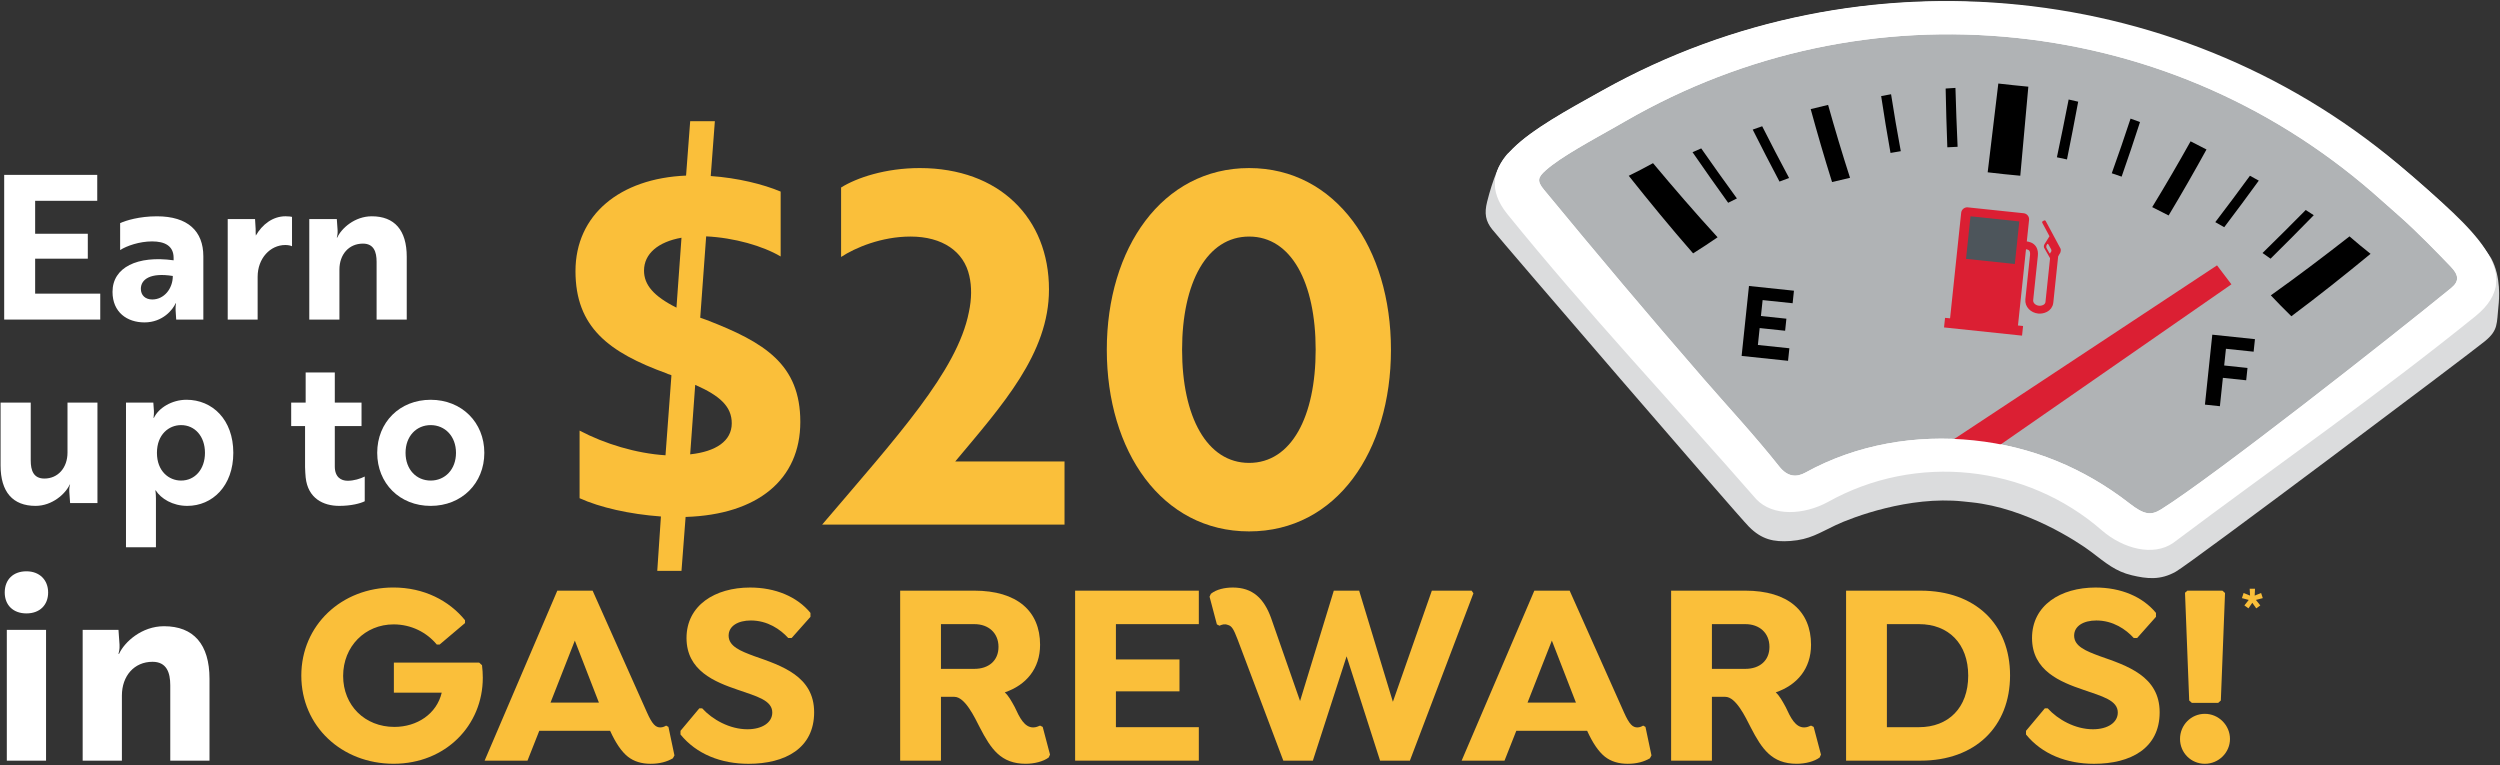 <svg width="1676" height="513" viewBox="0 0 1676 513" fill="none" xmlns="http://www.w3.org/2000/svg">
<rect x="0" y="0" width="1676" height="513" fill="#333333" stroke="none"/>
<g clip-path="url(#clip0_313_11276)">
<path d="M1010.72 102.99C1035.07 83.05 1165.78 -16.08 1353.35 3.63C1550.8 24.38 1663.57 160.94 1670.21 173.4C1676.85 185.86 1675.4 200.97 1675.01 204.7C1673.7 217.11 1674.97 221.25 1665.95 228.69C1656.14 236.79 1469.07 377.37 1458.69 383.23C1448.32 389.09 1439.34 388.07 1429.18 385.66C1418.24 383.07 1411.82 377.49 1402.05 370.06C1392.28 362.62 1358.05 340.56 1321.91 336.77L1315.98 336.15C1279.83 332.35 1241.77 346.81 1230.67 352.05C1219.57 357.29 1213.27 361.75 1200.29 362.68C1189.08 363.48 1181.05 361.71 1172.54 353.16C1164.13 344.7 1008.41 163.72 1000.41 153.83C995.949 148.32 994.979 143.09 996.979 135.21C998.839 127.86 1000.72 121.77 1003.63 114.53C1006.53 107.28 1010.74 102.99 1010.74 102.99" fill="#DBDCDD"/>
<path d="M1409.47 354.82C1358.64 310.35 1284.61 302.57 1225.65 335.5C1209.5 344.3 1188.68 345.5 1177.44 333.64C1121.86 269.97 1063.88 208.32 1010.7 142.64C983.91 109.56 1025.89 87.74 1075.35 60.34C1248.04 -36.07 1464.82 -13.29 1613.7 116.92C1656.38 154 1694.58 182.72 1659.83 210.86C1594.15 264.05 1524.62 312.3 1457.02 363.02C1443.57 372.3 1423.45 366.79 1409.48 354.82" fill="white"/>
<path d="M1427.64 337.51C1396.95 313.69 1362.11 299.3 1323.28 295.22C1284.46 291.14 1244.62 297.89 1210.33 316.85C1204.35 320.16 1198.36 319.74 1192.85 312.79C1176.25 291.87 1159.39 273.83 1142.26 254.12C1105.63 211.96 1070.97 170.71 1035.02 127.13C1030.12 121.18 1031.11 118.79 1036.31 114.14C1046.43 105.09 1067.63 93.81 1083.95 84.5L1089.65 81.24C1169.69 35.07 1260.36 15.78 1351.94 25.41C1443.51 35.03 1528.19 72.75 1596.81 134.49C1600.76 138.02 1604.62 141.41 1608.4 144.74C1620.46 155.34 1634.77 170.17 1643.01 178.75C1648.28 184.24 1648.94 188.47 1643.33 193.05C1603.82 225.31 1483.52 319.86 1448.75 341.53C1441.87 345.81 1437.25 344.99 1427.63 337.52" fill="#B0B3B5"/>
<path d="M1351.78 221.519L1307.7 216.889C1307.3 216.849 1307.01 216.489 1307.05 216.089L1314.77 142.649C1315 140.419 1317.02 138.779 1319.25 139.019L1356.66 142.949C1358.9 143.179 1360.53 145.209 1360.29 147.439L1352.57 220.879C1352.53 221.279 1352.17 221.569 1351.77 221.529" fill="#DB1F33"/>
<path d="M1321.02 145.01L1318.02 173.54L1350.74 176.98L1353.74 148.45L1321.02 145.01Z" fill="#4D555B"/>
<path d="M1303.96 213.08L1303.28 219.51L1355.58 225.01L1356.26 218.58L1303.96 213.08Z" fill="#DB1F33"/>
<path d="M1355.78 164.3C1357.46 164.48 1364.35 163.67 1363.54 171.36L1360.43 200.91C1360.06 204.39 1363.02 207.21 1366.7 207.59C1369.06 207.84 1373.48 206.77 1373.92 202.57L1377.4 169.41" stroke="#DB1F33" stroke-width="5.27" stroke-miterlimit="10"/>
<path d="M1375.18 168.54L1374.63 169.69C1374.45 170.06 1374.13 170.03 1373.91 169.64L1372.2 166.61C1371.62 165.73 1371.83 164.83 1372.02 164.4C1372.07 164.28 1372.14 164.13 1372.42 163.7C1372.67 163.34 1373.02 163.46 1373.24 163.86L1375.1 167.16C1375.32 167.56 1375.36 168.18 1375.18 168.54ZM1381.41 166.74L1375.62 155.95L1371.44 148.17C1371.23 147.77 1370.73 147.62 1370.33 147.83L1369.49 148.28C1369.09 148.49 1368.94 148.99 1369.15 149.39L1373.97 158.37L1370.57 163.83C1370.16 164.53 1370.09 165.58 1370.41 166.19L1375.24 174.63L1378.04 174.46L1381.08 169.68C1381.49 168.98 1381.73 167.35 1381.4 166.74" fill="#DB1F33"/>
<path d="M1510.83 235.77L1511.72 227.37L1483.12 224.37L1478.19 271.26L1488.22 272.32L1490.22 253.3L1505.85 254.94L1506.72 246.67L1491.09 245.02L1492.27 233.82L1510.83 235.77Z" fill="black"/>
<path d="M1198.71 241.89L1199.6 233.48L1178.49 231.27L1179.68 219.93L1196.75 221.73L1197.6 213.65L1180.53 211.86L1181.66 201.18L1201.78 203.29L1202.66 194.89L1172.51 191.72L1167.58 238.61L1198.71 241.89Z" fill="black"/>
<path d="M1354.4 117.81C1347.1 117.16 1339.82 116.39 1332.54 115.51C1334.92 95.67 1337.29 75.84 1339.67 56C1346.37 56.77 1353.08 57.48 1359.8 58.11C1358 78.01 1356.2 97.91 1354.4 117.81Z" fill="black"/>
<path d="M1240.27 119.2C1236.27 120.2 1232.25 121.15 1228.21 122.04C1223 105.43 1218.25 89.09 1213.89 73.15C1217.8 72.26 1221.69 71.31 1225.56 70.32C1230.03 86.29 1234.91 102.63 1240.26 119.21" fill="black"/>
<path d="M1199.39 119.32C1197.26 120.14 1195.11 120.94 1192.97 121.73C1186.72 109.92 1180.75 98.28 1175.02 86.88C1177.14 86.15 1179.26 85.41 1181.37 84.64C1187.12 95.99 1193.11 107.57 1199.4 119.32" fill="black"/>
<path d="M1274.28 101.36C1271.99 101.77 1269.7 102.15 1267.4 102.53C1265.1 89.71 1263.01 77 1261.13 64.41C1263.35 64.01 1265.56 63.6 1267.77 63.18C1269.73 75.79 1271.9 88.53 1274.29 101.36" fill="black"/>
<path d="M1422.34 118.42C1420.13 117.68 1417.93 116.92 1415.73 116.16C1420.14 103.89 1424.34 91.669 1428.33 79.519C1430.43 80.299 1432.54 81.07 1434.66 81.82C1430.76 93.939 1426.65 106.15 1422.34 118.42Z" fill="black"/>
<path d="M1491.13 152.33C1489.12 151.21 1487.12 150.08 1485.13 148.92C1493.18 138.41 1500.91 128.02 1508.36 117.82C1510.33 118.92 1512.3 120.02 1514.29 121.09C1506.85 131.33 1499.14 141.77 1491.12 152.33" fill="black"/>
<path d="M1522.18 173.41C1520.37 172.16 1518.58 170.9 1516.79 169.62C1526.75 159.91 1536.38 150.27 1545.75 140.79C1547.55 141.97 1549.35 143.13 1551.15 144.27C1541.79 153.85 1532.14 163.6 1522.18 173.42" fill="black"/>
<path d="M1385.7 106.89C1383.44 106.42 1381.19 105.94 1378.95 105.45C1381.67 92.53 1384.3 79.61 1386.82 66.71C1388.95 67.2 1391.08 67.69 1393.22 68.17C1390.82 81.06 1388.31 93.97 1385.7 106.89Z" fill="black"/>
<path d="M1312.39 98.41C1310.09 98.54 1307.8 98.65 1305.49 98.75C1304.99 85.58 1304.61 72.44 1304.36 59.35C1306.55 59.22 1308.74 59.08 1310.93 58.93C1311.29 72.04 1311.77 85.21 1312.38 98.4" fill="black"/>
<path d="M1164.42 133.04C1162.47 134.02 1160.51 134.99 1158.56 135.94C1150.31 124.51 1142.37 113.17 1134.67 102.03C1136.62 101.2 1138.56 100.35 1140.5 99.49C1148.21 110.52 1156.17 121.74 1164.43 133.05" fill="black"/>
<path d="M1536.13 212.01C1531.48 207.49 1526.89 202.81 1522.36 198.01C1540.62 185 1558.17 171.71 1575.1 158.47C1579.77 162.53 1584.48 166.42 1589.22 170.16C1572.21 184.18 1554.55 198.26 1536.13 212.01Z" fill="black"/>
<path d="M1151.47 159.07C1146.03 162.82 1140.56 166.42 1135.06 169.86C1119.93 152.55 1105.61 135.1 1091.91 117.84C1097.34 115.19 1102.76 112.37 1108.18 109.38C1121.96 125.86 1136.33 142.53 1151.47 159.07Z" fill="black"/>
<path d="M1453.84 144.44C1450.14 142.62 1446.47 140.76 1442.83 138.85C1451.92 123.97 1460.49 109.22 1468.57 94.74C1472.1 96.62 1475.65 98.44 1479.23 100.22C1471.26 114.71 1462.81 129.5 1453.84 144.44Z" fill="black"/>
<path d="M1307.55 295.98L1486.29 177.89L1495.94 190.61L1337.75 300.4L1307.55 295.98Z" fill="#DB1F33"/>
<path d="M1643.34 193.04C1603.83 225.3 1483.53 319.85 1448.75 341.52C1441.88 345.81 1437.26 344.98 1427.64 337.51C1396.95 313.69 1362.11 299.3 1323.28 295.22C1284.46 291.14 1244.61 297.89 1210.33 316.85C1204.35 320.16 1198.36 319.73 1192.84 312.79C1176.24 291.87 1159.38 273.83 1142.25 254.11C1105.62 211.94 1070.96 170.71 1035.01 127.12C1030.11 121.17 1031.1 118.78 1036.3 114.13C1046.42 105.08 1067.62 93.8 1083.94 84.49L1089.64 81.23C1169.67 35.07 1260.35 15.78 1351.92 25.4C1443.49 35.02 1528.18 72.75 1596.8 134.48C1600.75 138.01 1604.61 141.41 1608.39 144.73C1620.45 155.34 1634.76 170.16 1643 178.74C1648.27 184.22 1648.93 188.45 1643.33 193.03M1614.68 116C1465.8 -14.21 1247.46 -36.08 1074.77 60.33C1025.31 87.73 983.8 110.53 1010.59 143.61C1063.78 209.29 1121.75 270.94 1177.34 334.6C1188.57 346.47 1209.39 345.27 1225.54 336.47C1284.51 303.54 1358.54 311.32 1409.36 355.79C1423.33 367.76 1443.45 373.26 1456.9 363.98C1524.5 313.26 1594.03 265.01 1659.71 211.83C1694.46 183.69 1657.36 153.07 1614.68 115.99" fill="white"/>
<path d="M67.211 214.24V196.86H23.561V173.42H58.861V156.71H23.561V134.62H65.191V117.24H2.811V214.24H67.211Z" fill="white"/>
<path d="M102.11 200.77C97.39 200.77 94.43 197.94 94.43 193.63C94.43 187.3 100.76 182.58 115.85 185.01C115.85 193.63 109.92 200.77 102.11 200.77ZM80.55 167.63C85 164.8 93.48 161.84 101.97 161.84C110.46 161.84 116.39 164.8 116.39 172.89V174.51C92.14 171.14 75.43 179.23 75.43 195.66C75.43 209.4 85.27 216.14 96.85 216.14C109.25 216.14 115.98 207.38 117.73 203.34H118C118 203.34 117.6 205.23 117.73 208.06L118.13 214.26H136.32V171.82C136.32 154.98 125.95 145.01 105.2 145.01C93.34 145.01 84.32 147.84 80.54 149.59V167.64L80.55 167.63Z" fill="white"/>
<path d="M152.641 214.24H172.721V185.54C172.721 173.28 181.071 164.25 191.311 164.25C193.871 164.25 195.491 164.92 195.761 165.06V145.39C195.491 145.26 193.601 144.99 191.451 144.99C182.691 144.99 175.691 150.65 171.511 157.92C171.381 157.11 171.381 155.49 171.381 153.47L170.981 146.87H152.661V214.24H152.641Z" fill="white"/>
<path d="M207.34 146.88V214.25H227.55V180.7C227.55 170.6 233.88 163.32 243.31 163.32C250.59 163.32 252.47 168.84 252.47 175.45V214.25H272.68V172.08C272.68 154.29 264.46 145 249.24 145C237.79 145 228.9 153.08 226.07 159.28H225.8C225.93 158.61 226.47 156.99 226.34 154.56L225.8 146.88H207.34Z" fill="white"/>
<path d="M65.331 337.26V269.89H45.251V303.44C45.251 313.54 38.921 320.82 29.761 320.82C22.481 320.82 20.601 315.43 20.601 308.69V269.89H0.391V312.06C0.391 329.84 8.611 339.14 23.831 339.14C35.011 339.14 43.911 331.06 46.731 324.86H47.001C46.731 325.53 46.331 327.15 46.461 329.58L47.001 337.26H65.331Z" fill="white"/>
<path d="M121.381 322.17C113.301 322.17 105.211 315.97 105.211 303.58C105.211 291.19 113.291 284.99 121.381 284.99C130.681 284.99 137.411 292.53 137.411 303.58C137.411 314.63 130.671 322.17 121.381 322.17ZM84.461 366.9H104.541V334.43C104.541 330.66 104.141 328.77 104.141 328.77H104.411C107.911 334.29 115.731 339.14 125.561 339.14C142.401 339.14 156.411 325.8 156.411 303.57C156.411 281.34 142.401 268 125.021 268C115.181 268 106.291 273.52 103.191 280.13H102.921C102.791 280.13 103.321 278.24 103.191 275.55L102.791 269.89H84.471L84.461 366.9Z" fill="white"/>
<path d="M195.211 269.89V285.65H204.511V313.14C204.511 315.57 204.781 317.86 204.911 320.01C206.391 334.16 216.771 339.14 227.411 339.14C235.361 339.14 241.561 337.52 244.521 336.04V319.47C241.561 320.95 237.241 322.3 233.071 322.3C228.621 322.3 224.451 319.87 224.451 312.73V285.65H242.371V269.89H224.451V249.68H204.911V269.89H195.211Z" fill="white"/>
<path d="M288.721 322.17C279.151 322.17 271.881 314.76 271.881 303.58C271.881 292.4 279.161 284.99 288.721 284.99C298.281 284.99 305.701 292.4 305.701 303.58C305.701 314.76 298.291 322.17 288.721 322.17ZM288.721 268.01C267.971 268.01 252.881 283.1 252.881 303.58C252.881 324.06 267.971 339.15 288.721 339.15C309.471 339.15 324.691 324.06 324.691 303.58C324.691 283.1 309.461 268.01 288.721 268.01Z" fill="white"/>
<path d="M431.751 181.43C431.751 170.09 441.251 162.13 456.871 159.37L453.501 206.24C438.181 198.58 431.751 190.92 431.751 181.43ZM490.571 283.76C490.571 295.71 479.851 302.75 462.691 304.59L466.061 258.02C482.911 265.37 490.571 272.73 490.571 283.76ZM388.551 334C402.031 340.13 421.941 344.72 443.081 346.25L440.631 382.71H456.871L459.631 346.56C508.041 345.03 536.531 321.44 536.531 282.84C536.531 244.24 512.631 229.53 473.721 214.52L469.431 212.99L473.411 158.46C492.401 159.38 511.401 164.89 523.351 171.94V128.44C511.711 123.54 494.551 119.25 476.481 118.02L479.241 81.26H462.701L459.941 117.72C415.521 119.56 385.801 144.07 385.801 181.75C385.801 219.43 408.161 236.28 447.071 250.38C447.991 250.99 449.211 250.99 450.131 251.61L446.151 305.22C426.541 303.99 405.401 297.56 388.551 288.68V334.02V334Z" fill="#FABF3A"/>
<path d="M563.87 172.27C573.31 166.08 590.9 158.59 610.44 158.59C631.93 158.59 646.26 168.68 649.84 184.97C651.47 192.13 651.47 200.28 649.51 209.39C641.69 248.79 601.64 292.43 551.17 351.69H713.66V309.36H640.39C671.98 271.59 703.24 237.07 703.24 194.08C703.24 146.21 670.02 112.67 616.62 112.67C593.5 112.67 574.29 119.18 563.87 125.7V172.27Z" fill="#FABF3A"/>
<path d="M792.47 234.46C792.47 189.52 809.08 158.59 837.41 158.59C865.74 158.59 882.02 189.53 882.02 234.46C882.02 279.39 865.74 310.33 837.41 310.33C809.08 310.33 792.47 279.39 792.47 234.46ZM742 234.46C742 302.52 778.8 356.25 837.41 356.25C896.02 356.25 932.5 302.52 932.5 234.46C932.5 166.4 895.7 112.67 837.41 112.67C779.12 112.67 742 166.4 742 234.46Z" fill="#FABF3A"/>
<path d="M3.17 397.2C3.17 405.62 8.78 411.23 17.72 411.23C26.66 411.23 32.27 405.62 32.27 397.2C32.27 388.78 26.48 383 17.72 383C8.96 383 3.17 388.44 3.17 397.2ZM4.57 422.27V509.93H30.87V422.27H4.57Z" fill="white"/>
<path d="M55.42 422.28V509.94H81.72V466.29C81.72 453.14 89.96 443.67 102.23 443.67C111.7 443.67 114.15 450.86 114.15 459.45V509.94H140.45V455.06C140.45 431.92 129.76 419.82 109.94 419.82C95.04 419.82 83.47 430.34 79.78 438.4H79.43C79.61 437.52 80.31 435.42 80.13 432.26L79.43 422.27H55.41L55.42 422.28Z" fill="white"/>
<path d="M323.13 445.94L321.2 444.19H264.05V464.35H296.13C292.8 478.55 279.65 487.32 264.4 487.32C244.59 487.32 230.04 472.94 230.04 453.13C230.04 433.32 244.77 418.59 263.88 418.59C275.8 418.59 286.15 424.02 292.81 432.09H294.74L311.75 417.71V415.78C301.06 402.63 284.22 393.86 263.71 393.86C229 393.86 202 419.11 202 452.94C202 486.77 229 512.02 263.89 512.02C298.78 512.02 323.67 486.25 323.67 454.34C323.67 451.89 323.49 448.55 323.14 445.92L323.13 445.94Z" fill="#FABF3A"/>
<path d="M385.371 429.46L401.501 471.01H369.071L385.371 429.46ZM448.141 487.32L446.561 486.44C446.031 486.79 444.461 487.67 442.701 487.67C439.541 487.67 437.271 485.57 433.761 477.68L397.291 395.98H373.621L324.881 509.94H353.631L361.521 489.95H409.031C412.711 498.01 416.571 503.8 420.951 507.31C424.981 510.47 430.071 512.04 436.201 512.04C442.331 512.04 447.251 510.64 451.101 508.36L452.151 506.43L448.121 487.32H448.141Z" fill="#FABF3A"/>
<path d="M456.199 492.4V489.95L468.819 474.87H470.749C477.589 482.41 489.159 488.9 501.079 488.9C511.069 488.9 517.739 484.34 517.739 477.68C517.739 469.44 507.219 466.81 494.599 462.43C479.169 457.17 460.239 449.63 460.239 427.72C460.239 405.81 479.349 393.88 502.839 393.88C519.849 393.88 534.399 400.02 543.339 410.89V413.52L530.719 427.72H528.439C523.179 421.93 514.589 415.97 503.369 415.97C494.779 415.97 488.469 419.65 488.469 426.14C488.469 433.33 496.529 436.48 505.479 439.82C524.059 446.31 545.799 453.32 545.799 477.51C545.799 501.7 526.339 512.05 501.789 512.05C483.379 512.05 466.899 505.56 456.209 492.41L456.199 492.4Z" fill="#FABF3A"/>
<path d="M630.821 448.4V418.42H653.261C662.731 418.42 669.391 424.38 669.391 433.67C669.391 442.96 662.731 448.4 653.261 448.4H630.821ZM699.021 487.32L697.271 486.44C696.041 486.97 694.461 487.67 692.711 487.67C686.751 487.67 683.591 481.18 680.261 473.99C678.161 470.13 676.051 466.28 673.601 464.17C687.981 459.26 697.271 448.22 697.271 432.26C697.271 409.82 682.021 395.97 653.091 395.97H603.471V509.93H630.821V467.15H639.761C646.951 467.15 653.261 480.65 656.941 487.84C664.301 502.04 670.971 512.03 687.621 512.03C693.581 512.03 699.541 510.45 703.051 507.82L703.931 505.89L699.021 487.31V487.32Z" fill="#FABF3A"/>
<path d="M803.69 418.42V395.98H720.76V509.94H803.69V487.5H748.11V463.48H790.72V442.09H748.11V418.42H803.69Z" fill="#FABF3A"/>
<path d="M894.161 395.98H911.171L933.791 470.49L959.911 395.98H986.561L987.791 397.73L945.191 509.94H925.201L902.761 439.99L880.141 509.94H860.331L829.651 428.59C827.021 421.75 825.791 419.65 823.161 418.95C820.881 418.07 819.131 418.77 817.551 419.48L815.801 418.6L810.891 400.02L811.771 398.09C815.451 395.11 821.061 393.88 826.501 393.88C839.821 393.88 847.361 401.24 852.101 414.22L871.561 469.97L894.181 395.98H894.161Z" fill="#FABF3A"/>
<path d="M1040.37 429.46L1056.5 471.01H1024.07L1040.37 429.46ZM1103.14 487.32L1101.56 486.44C1101.03 486.79 1099.46 487.67 1097.7 487.67C1094.54 487.67 1092.27 485.57 1088.76 477.68L1052.29 395.98H1028.62L979.881 509.94H1008.63L1016.52 489.95H1064.03C1067.71 498.01 1071.57 503.8 1075.95 507.31C1079.98 510.47 1085.07 512.04 1091.2 512.04C1097.33 512.04 1102.25 510.64 1106.1 508.36L1107.15 506.43L1103.12 487.32H1103.14Z" fill="#FABF3A"/>
<path d="M1147.67 448.4V418.42H1170.11C1179.58 418.42 1186.24 424.38 1186.24 433.67C1186.24 442.96 1179.58 448.4 1170.11 448.4H1147.67ZM1215.87 487.32L1214.12 486.44C1212.89 486.97 1211.31 487.67 1209.56 487.67C1203.6 487.67 1200.44 481.18 1197.11 473.99C1195.01 470.13 1192.9 466.28 1190.45 464.17C1204.83 459.26 1214.12 448.22 1214.12 432.26C1214.12 409.82 1198.87 395.97 1169.94 395.97H1120.32V509.93H1147.67V467.15H1156.61C1163.8 467.15 1170.11 480.65 1173.79 487.84C1181.15 502.04 1187.82 512.03 1204.47 512.03C1210.43 512.03 1216.39 510.45 1219.9 507.82L1220.78 505.89L1215.87 487.31V487.32Z" fill="#FABF3A"/>
<path d="M1286.53 487.5H1264.97V418.42H1286.53C1306.17 418.42 1319.49 431.39 1319.49 452.96C1319.49 474.53 1306.17 487.5 1286.53 487.5ZM1287.58 395.98H1237.61V509.94H1287.58C1324.22 509.94 1347.54 487.15 1347.54 452.79C1347.54 418.43 1324.22 395.99 1287.58 395.98Z" fill="#FABF3A"/>
<path d="M1358.23 492.4V489.95L1370.85 474.87H1372.78C1379.62 482.41 1391.19 488.9 1403.11 488.9C1413.1 488.9 1419.77 484.34 1419.77 477.68C1419.77 469.44 1409.25 466.81 1396.63 462.43C1381.2 457.17 1362.27 449.63 1362.27 427.72C1362.27 405.81 1381.38 393.88 1404.87 393.88C1421.88 393.88 1436.43 400.02 1445.37 410.89V413.52L1432.75 427.72H1430.47C1425.21 421.93 1416.62 415.97 1405.4 415.97C1396.81 415.97 1390.5 419.65 1390.5 426.14C1390.5 433.33 1398.56 436.48 1407.51 439.82C1426.09 446.31 1447.83 453.32 1447.83 477.51C1447.83 501.7 1428.37 512.05 1403.82 512.05C1385.41 512.05 1368.93 505.56 1358.24 492.41L1358.23 492.4Z" fill="#FABF3A"/>
<path d="M1478.15 478.55C1468.86 478.55 1461.49 486.09 1461.49 495.38C1461.49 504.67 1468.85 512.04 1478.15 512.04C1487.45 512.04 1494.98 504.5 1494.98 495.38C1494.98 486.26 1487.44 478.55 1478.15 478.55ZM1464.83 397.38L1467.64 469.61L1469.39 471.19H1487.1L1488.85 469.61L1491.66 397.55L1489.91 395.97H1466.42L1464.84 397.37L1464.83 397.38Z" fill="#FABF3A"/>
<path d="M1515.84 397.55L1511.54 399.29L1511.76 394.69H1508.18L1508.44 399.29L1504.11 397.55L1502.98 400.98L1507.54 402.19L1504.64 405.88L1507.35 407.85L1509.95 404.11L1512.59 407.85L1515.31 405.88L1512.37 402.19L1516.97 400.98L1515.84 397.55Z" fill="#FABF3A"/>
</g>
<defs>
<clipPath id="clip0_313_11276">
<rect width="1676" height="513" fill="white"/>
</clipPath>
</defs>
</svg>
